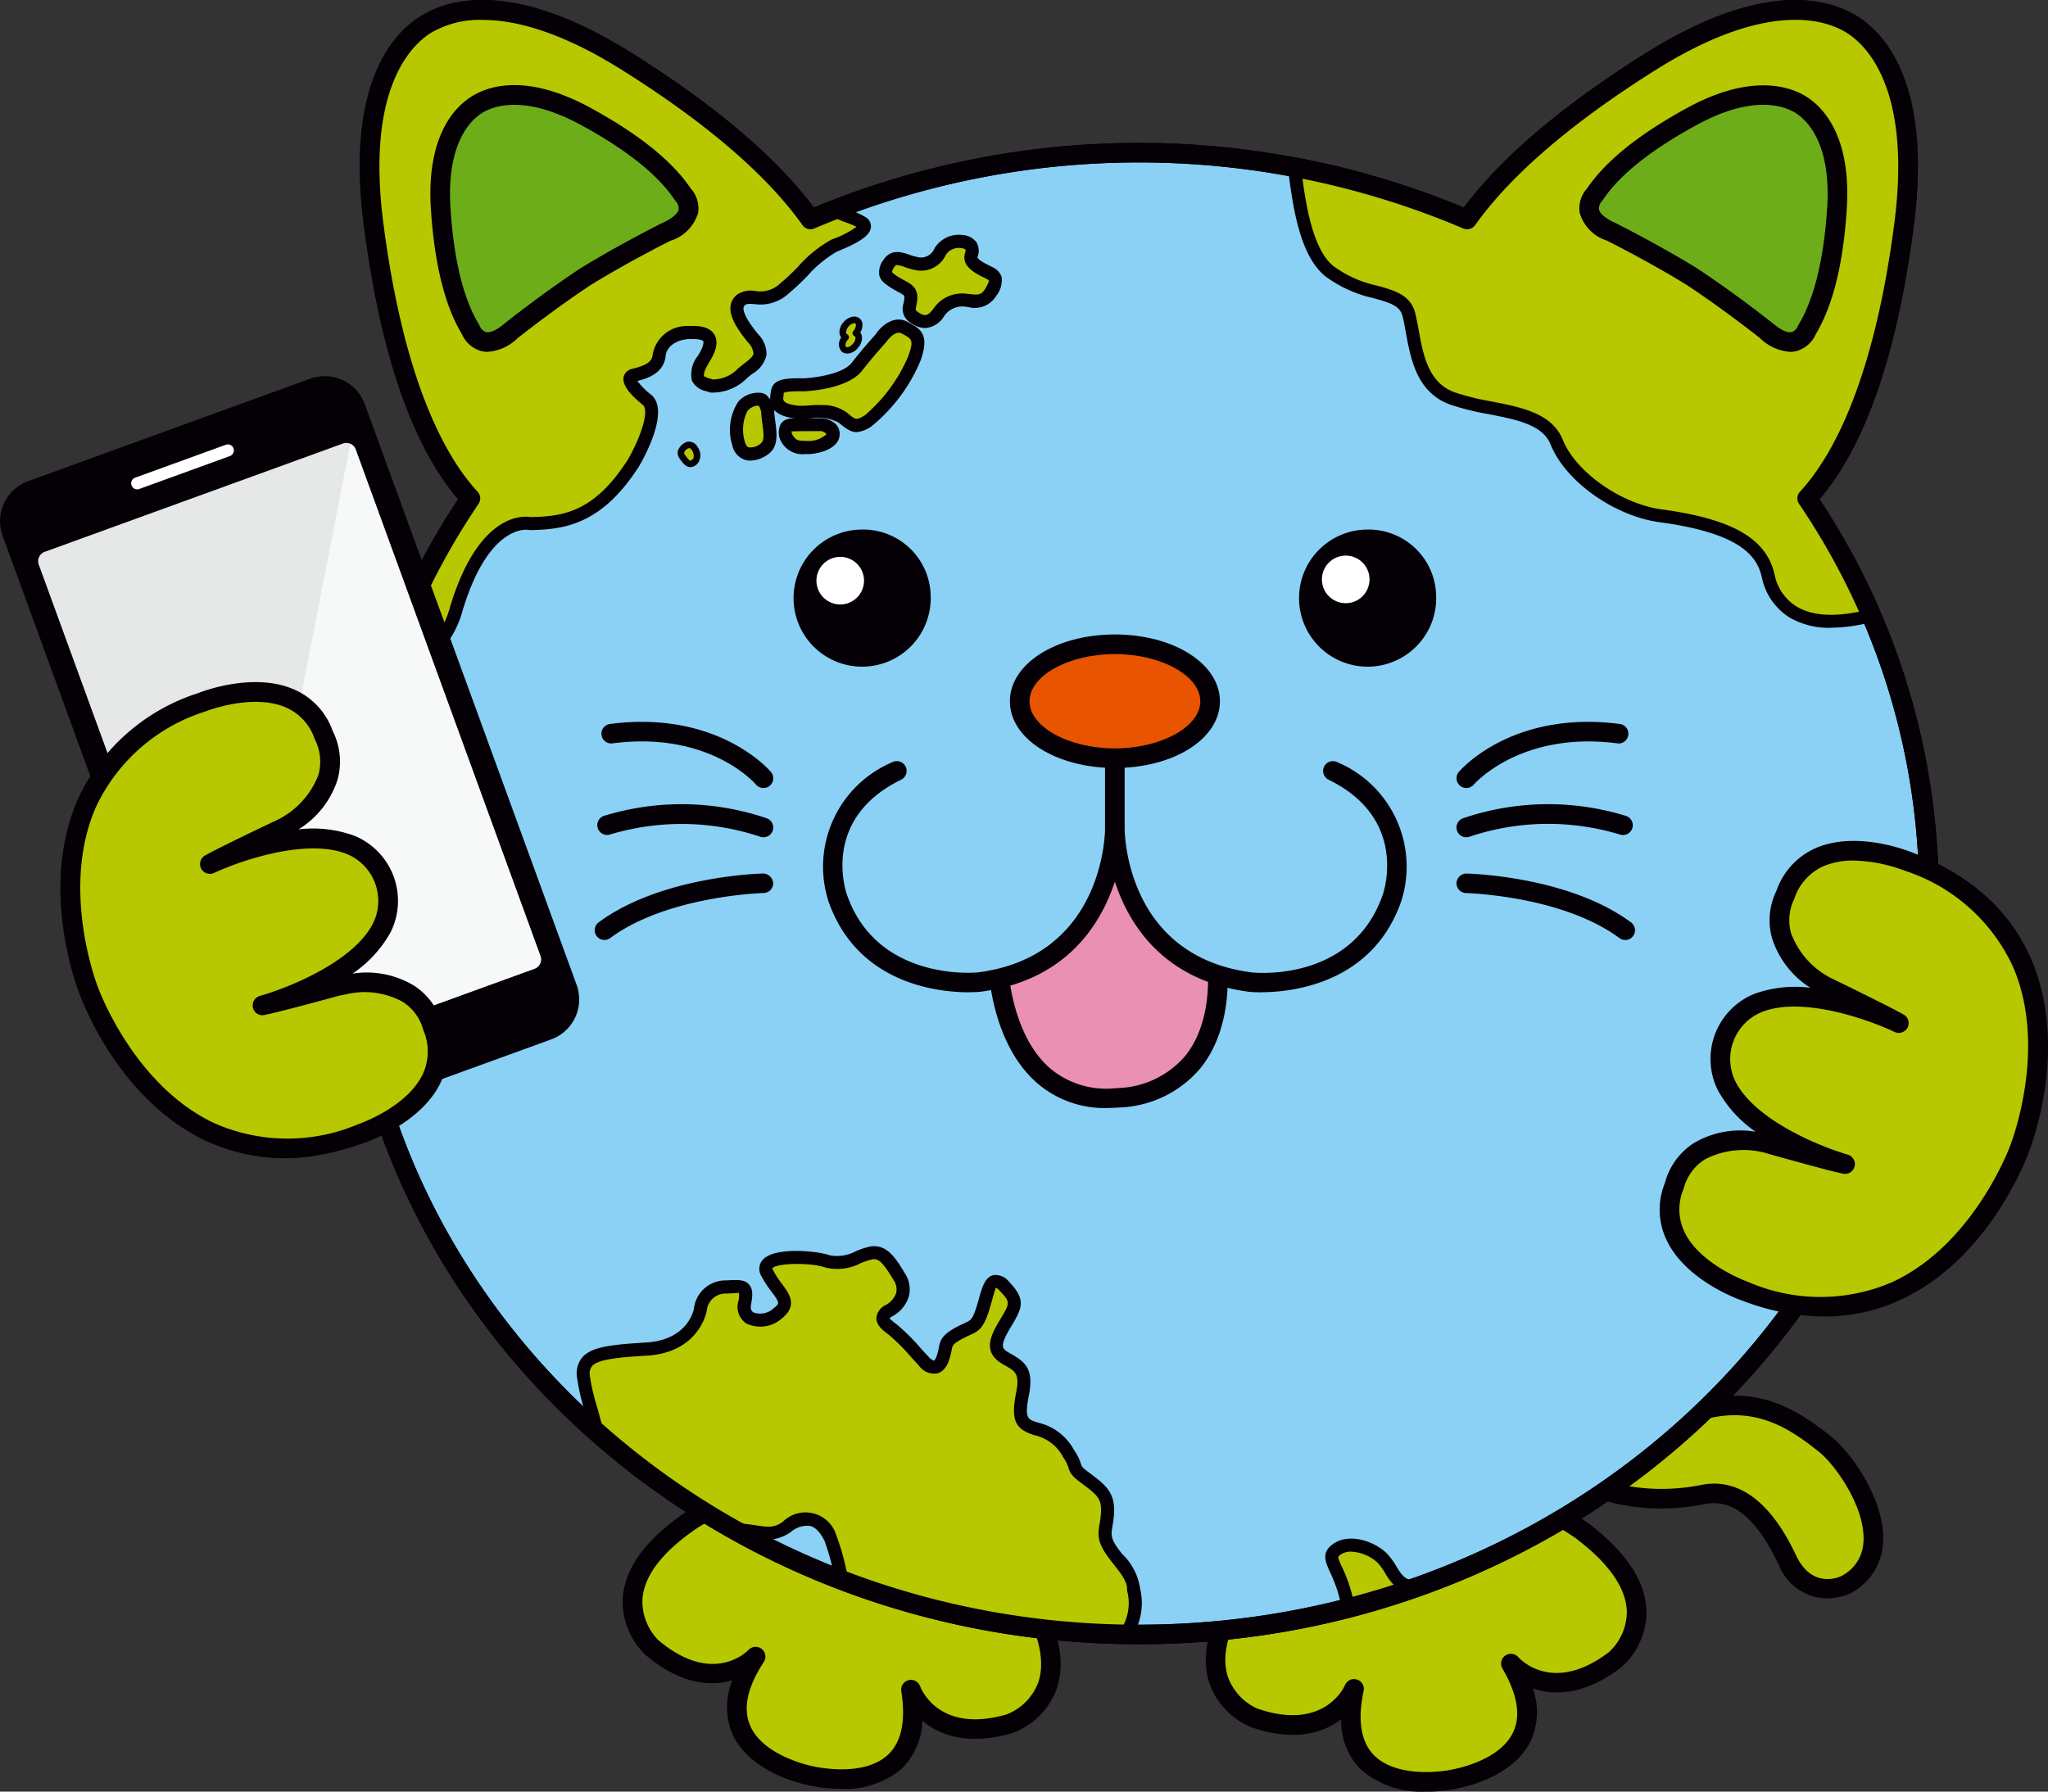 <svg id="グループ_1169" data-name="グループ 1169" xmlns="http://www.w3.org/2000/svg" xmlns:xlink="http://www.w3.org/1999/xlink" width="144" height="126" viewBox="0 0 144 126">
  <rect x="0" y="0" width="144" height="126" fill="#333333" stroke="none"/>
  <defs>
    <clipPath id="clip-path">
      <rect id="長方形_404" data-name="長方形 404" width="144" height="126" fill="none"/>
    </clipPath>
    <clipPath id="clip-path-3">
      <rect id="長方形_402" data-name="長方形 402" width="22.084" height="44.578" fill="none"/>
    </clipPath>
  </defs>
  <g id="グループ_1168" data-name="グループ 1168" clip-path="url(#clip-path)">
    <g id="グループ_1167" data-name="グループ 1167" transform="translate(0 0)">
      <g id="グループ_1166" data-name="グループ 1166" clip-path="url(#clip-path)">
        <path id="パス_1475" data-name="パス 1475" d="M92.827,74.209s1.736,6.5,5.089,10.423c2.887,3.369,4.954,3.066,8,2.478,3.571-.682,6.082,1.094,7.925,2.572s5.777,7.494,1.419,9.9a3.028,3.028,0,0,1-4.052-1.738c-1.417-2.946-3.254-5.184-5.964-4.627-4.052.809-8.074-.126-10.233-2.152a92.942,92.942,0,0,1-5.85-7.411" transform="translate(14.482 11.887)" fill="#b7c800"/>
        <path id="パス_1476" data-name="パス 1476" d="M114.1,100.622a3.71,3.71,0,0,1-3.422-2.38c-1.589-3.3-3.242-4.652-5.2-4.251-4.188.836-8.449-.075-10.844-2.325A90.7,90.7,0,0,1,88.7,84.155a.689.689,0,1,1,1.118-.8c.043.059,4.274,5.906,5.766,7.314,2.045,1.922,5.914,2.717,9.623,1.977,3.915-.8,6.03,3.566,6.72,5,1.1,2.279,2.939,1.507,3.143,1.411a2.828,2.828,0,0,0,1.565-2.346c.2-2.4-1.927-5.438-3.127-6.4-1.869-1.5-4.137-3.051-7.363-2.434-2.918.564-5.435,1.049-8.653-2.706-3.418-3.993-5.159-10.422-5.232-10.693a.69.69,0,0,1,1.333-.355c.017.064,1.736,6.4,4.946,10.154,2.7,3.145,4.549,2.79,7.345,2.248,3.626-.693,6.222.894,8.487,2.712,1.352,1.081,3.9,4.527,3.637,7.584a4.249,4.249,0,0,1-2.314,3.458,3.881,3.881,0,0,1-1.588.338" transform="translate(14.385 11.792)" fill="#040006"/>
        <path id="パス_1477" data-name="パス 1477" d="M39.616,101.466c4.38,3.71,7.3.642,7.3.642-4.476,6.849,3.919,8.39,3.919,8.39s8.292,2.023,7.006-6.064c0,0,1.409,3.991,6.92,2.4,0,0,5.79-1.87,1.05-9.437a17.246,17.246,0,0,0-23.287-4.967c-7.42,4.964-2.9,9.038-2.9,9.038" transform="translate(6.214 14.394)" fill="#b7c800"/>
        <path id="パス_1478" data-name="パス 1478" d="M53.023,111.507a10.387,10.387,0,0,1-2.259-.245c-.134-.024-4.172-.8-5.408-3.672a4.918,4.918,0,0,1,.023-3.717c-1.465.422-3.593.349-6.113-1.787l-.017-.015a5.225,5.225,0,0,1-1.575-4.014c.155-2.131,1.689-4.185,4.559-6.106a17.93,17.93,0,0,1,24.266,5.2c1.824,2.906,2.381,5.41,1.649,7.418a5.237,5.237,0,0,1-3.083,3.018c-3.183.92-5.163.118-6.328-.865a4.921,4.921,0,0,1-1.5,3.413,6.179,6.179,0,0,1-4.213,1.377m-6.014-9.993a.687.687,0,0,1,.578,1.064c-1.154,1.765-1.479,3.268-.965,4.467.942,2.2,4.4,2.866,4.431,2.871.072.017,3.5.819,5.252-.8.961-.885,1.281-2.391.949-4.477a.689.689,0,0,1,1.331-.336c.05.133,1.293,3.346,6.078,1.966a3.9,3.9,0,0,0,2.2-2.192c.568-1.587.051-3.68-1.54-6.221a16.56,16.56,0,0,0-22.3-4.773c-2.509,1.678-3.836,3.375-3.967,5.056a3.879,3.879,0,0,0,1.119,2.909c3.833,3.237,6.238.788,6.338.682a.7.7,0,0,1,.5-.215" transform="translate(6.117 14.299)" fill="#040006"/>
        <path id="パス_1479" data-name="パス 1479" d="M76.234,106.38c5.423,1.874,7.033-2.038,7.033-2.038-1.688,8.005,6.692,6.409,6.692,6.409s8.466-1.115,4.337-8.187c0,0,2.76,3.216,7.321-.266,0,0,4.716-3.833-2.448-9.172a17.25,17.25,0,0,0-23.507,3.787c-5.112,7.307.572,9.468.572,9.468" transform="translate(11.943 14.43)" fill="#b7c800"/>
        <path id="パス_1480" data-name="パス 1480" d="M88.449,111.666a6.533,6.533,0,0,1-4.669-1.6,4.925,4.925,0,0,1-1.327-3.482c-1.21.924-3.225,1.624-6.347.545l-.019-.007a5.222,5.222,0,0,1-2.925-3.17c-.63-2.041.055-4.508,2.033-7.336a17.936,17.936,0,0,1,24.5-3.928c2.754,2.051,4.182,4.182,4.228,6.32a5.213,5.213,0,0,1-1.777,3.921c-2.636,2.015-4.771,1.978-6.213,1.484a4.923,4.923,0,0,1-.163,3.72c-1.38,2.81-5.453,3.376-5.625,3.4a9.729,9.729,0,0,1-1.7.138m-5.086-7.915a.652.652,0,0,1,.207.032.685.685,0,0,1,.468.795c-.437,2.065-.193,3.584.722,4.517,1.673,1.705,5.131,1.082,5.168,1.074.071-.01,3.556-.5,4.607-2.65.574-1.172.327-2.692-.739-4.515a.689.689,0,0,1,1.119-.794c.1.106,2.42,2.658,6.378-.364a3.875,3.875,0,0,0,1.252-2.832c-.044-1.686-1.286-3.449-3.692-5.242a16.564,16.564,0,0,0-22.516,3.609c-1.729,2.472-2.35,4.533-1.863,6.145a3.879,3.879,0,0,0,2.1,2.3c4.688,1.613,6.1-1.524,6.155-1.658a.693.693,0,0,1,.636-.421" transform="translate(11.846 14.334)" fill="#040006"/>
        <path id="パス_1481" data-name="パス 1481" d="M123.64,34.952c4.211-4.577,6.007-12.989,6.821-19.342,1.111-8.709-1.407-12.536-3.637-13.958s-6.77-2.084-14.215,2.6c-4.388,2.759-9.725,6.662-12.877,11.09a59.032,59.032,0,0,0-46.17,0c-3.144-4.428-8.483-8.331-12.872-11.09C33.24-.432,28.7.233,26.472,1.652S21.721,6.9,22.835,15.61c.814,6.353,2.611,14.766,6.815,19.342a49.5,49.5,0,0,0-8.558,27.789c0,28.782,24.875,52.112,55.556,52.112s55.55-23.33,55.55-52.112a49.513,49.513,0,0,0-8.559-27.789" transform="translate(3.426 0.097)" fill="#8ad1f5"/>
        <path id="パス_1482" data-name="パス 1482" d="M76.745,115.638c-31.012,0-56.244-23.685-56.244-52.8A50.255,50.255,0,0,1,28.88,35.108C25.631,31.3,23.4,24.8,22.25,15.795,21,6.049,24.187,2.448,26.2,1.167s6.623-2.639,14.955,2.6c5.818,3.657,10.1,7.3,12.74,10.824a59.763,59.763,0,0,1,45.7,0c2.645-3.529,6.93-7.169,12.744-10.824,8.332-5.237,12.944-3.876,14.953-2.6s5.194,4.886,3.95,14.628c-1.154,9.012-3.385,15.5-6.636,19.315a50.252,50.252,0,0,1,8.381,27.729c0,29.115-25.229,52.8-56.24,52.8M30.594,1.4a6.74,6.74,0,0,0-3.657.932c-1.395.889-4.515,3.964-3.321,13.292,1.141,8.921,3.436,15.478,6.639,18.963a.688.688,0,0,1,.064.849A48.923,48.923,0,0,0,21.88,62.839c0,28.355,24.612,51.424,54.865,51.424s54.862-23.069,54.862-51.424a48.914,48.914,0,0,0-8.443-27.406.688.688,0,0,1,.065-.849c3.2-3.481,5.5-10.038,6.646-18.963,1.188-9.326-1.928-12.4-3.326-13.293s-5.5-2.411-13.477,2.6c-5.907,3.716-10.175,7.385-12.683,10.906a.689.689,0,0,1-.833.234,58.353,58.353,0,0,0-45.626,0,.69.69,0,0,1-.835-.236c-2.5-3.519-6.764-7.188-12.675-10.9C36.044,2.18,32.832,1.4,30.594,1.4" transform="translate(3.33 0)" fill="#040006"/>
        <path id="パス_1483" data-name="パス 1483" d="M58.957,14.641a1.557,1.557,0,0,0-1.537.686,1.471,1.471,0,0,1-1.774.838c-.722-.125-1.394-.7-1.859.044s-.156.936.484,1.341,1.1.444,1.078,1.06c-.029.658-.36.962.258,1.378.706.481,1.2.341,1.727-.392a1.99,1.99,0,0,1,1.888-.827c.614.06,1.273.24,1.745-.557s.446-1.074-.092-1.359S59.421,16.2,59.6,15.6s-.03-.847-.638-.961" transform="translate(8.7 2.343)" fill="#b7c800"/>
        <path id="パス_1484" data-name="パス 1484" d="M56.42,20.793a1.811,1.811,0,0,1-1.009-.362,1.135,1.135,0,0,1-.516-1.371,2.442,2.442,0,0,0,.059-.4c0-.158,0-.174-.4-.39-.142-.075-.3-.159-.467-.266-.431-.273-.806-.508-.9-.947a1.4,1.4,0,0,1,.277-1.029c.531-.85,1.34-.564,1.824-.4a3.179,3.179,0,0,0,.5.149,1.029,1.029,0,0,0,1.291-.607,2.021,2.021,0,0,1,2.012-.918l.013,0a1.327,1.327,0,0,1,.932.527,1.222,1.222,0,0,1,.064,1.012c-.051.172.638.513.866.625l.181.092a1.161,1.161,0,0,1,.642.685,1.738,1.738,0,0,1-.365,1.317,1.771,1.771,0,0,1-2,.8l-.189-.021a1.539,1.539,0,0,0-1.467.638,1.713,1.713,0,0,1-1.352.865m-1.959-4.437c-.115,0-.156.057-.221.158-.164.255-.157.341-.157.341a2.125,2.125,0,0,0,.5.37c.148.093.282.166.4.23.428.227.915.486.886,1.236a3.224,3.224,0,0,1-.076.55c-.06.3-.06.3.133.432.452.306.672.311,1.1-.278a2.435,2.435,0,0,1,2.3-1.017l.207.023c.571.067.84.079,1.1-.356s.273-.578.27-.6a.821.821,0,0,0-.181-.117l-.166-.082c-.6-.3-1.6-.795-1.339-1.7a.545.545,0,0,0,.036-.278.7.7,0,0,0-.309-.1,1.1,1.1,0,0,0-1.061.458,1.916,1.916,0,0,1-2.254,1.065,4.07,4.07,0,0,1-.646-.187,1.91,1.91,0,0,0-.522-.137" transform="translate(8.635 2.28)" fill="#040006"/>
        <path id="パス_1485" data-name="パス 1485" d="M48.876,23.9s2.826-.114,3.73-1.258,1.66-1.972,1.66-1.972.829-1.277,1.716-.787c.749.411,1.239.572.685,2.145a11.468,11.468,0,0,1-3.255,4.4c-.837.486-.95.475-1.783-.227s-2.447-.3-3.17-.372-1.551-.269-1.476-1.05c.065-.635-.078-.907,1.894-.878" transform="translate(7.63 3.167)" fill="#b7c800"/>
        <path id="パス_1486" data-name="パス 1486" d="M52.651,27.286c-.368,0-.71-.213-1.253-.672a3.185,3.185,0,0,0-2.059-.283,6,6,0,0,1-.86.016c-1.34-.139-1.975-.66-1.889-1.55l.013-.132c.08-1.019.634-1.19,2.332-1.161.738-.032,2.747-.288,3.376-1.082.9-1.15,1.652-1.965,1.683-2,.348-.546,1.281-1.431,2.276-.877l.113.061c.868.47,1.393.907.783,2.637A11.84,11.84,0,0,1,53.7,26.89a2.223,2.223,0,0,1-1.053.4m-2.555-1.9a2.881,2.881,0,0,1,1.9.533c.643.539.64.537,1.253.18A11.251,11.251,0,0,0,56.3,21.942c.4-1.124.252-1.2-.353-1.529l-.119-.065c-.489-.271-1.1.626-1.108.635-.057.068-.808.884-1.686,2-1.005,1.275-3.762,1.422-4.073,1.434h-.026c-1.1-.019-1.351.075-1.4.116,0,.01-.006.12-.012.2l-.013.15c-.014.138-.042.432,1.065.546a5.144,5.144,0,0,0,.709-.019c.251-.016.529-.034.816-.034" transform="translate(7.566 3.103)" fill="#040006"/>
        <path id="パス_1487" data-name="パス 1487" d="M47.576,26.646s-.314-.821.31-.872,1.525-.016,1.974-.028,1.053.16,1,.717-1.158.9-1.889.884-.958-.037-1.395-.7" transform="translate(7.715 4.124)" fill="#b7c800"/>
        <path id="パス_1488" data-name="パス 1488" d="M49.086,27.87h-.06a1.713,1.713,0,0,1-1.768-.907.36.36,0,0,1-.045-.089,1.344,1.344,0,0,1,.029-1.11.844.844,0,0,1,.672-.382c.418-.03.945-.03,1.4-.027.235,0,.448,0,.6,0a1.634,1.634,0,0,1,1.21.423.992.992,0,0,1,.259.8c-.086.9-1.4,1.3-2.295,1.3M48.056,26.5c.286.429.345.432.99.448a1.9,1.9,0,0,0,1.419-.47.589.589,0,0,0-.53-.216c-.163,0-.38,0-.63,0-.427,0-.93,0-1.324.022h0c.021,0,.045.122.073.211" transform="translate(7.651 4.06)" fill="#040006"/>
        <path id="パス_1489" data-name="パス 1489" d="M46.14,24.208s.5-.1.611,1.041c.107,1.111.394,2.026-.287,2.479-.616.412-1.487.6-1.767-.4A3.2,3.2,0,0,1,45,24.7a1.368,1.368,0,0,1,1.138-.487" transform="translate(7.238 3.875)" fill="#b7c800"/>
        <path id="パス_1490" data-name="パス 1490" d="M45.591,28.582a1.282,1.282,0,0,1-.45-.078,1.353,1.353,0,0,1-.822-.987,3.626,3.626,0,0,1,.422-3.086,1.856,1.856,0,0,1,1.49-.621.8.8,0,0,1,.486.166,1.726,1.726,0,0,1,.554,1.291c.019.2.044.393.069.579.115.884.235,1.8-.557,2.326a2.189,2.189,0,0,1-1.193.41m.473-3.867a1.1,1.1,0,0,0-.679.372,2.907,2.907,0,0,0-.179,2.188c.056.2.142.327.255.369a1.062,1.062,0,0,0,.813-.234c.288-.193.271-.568.156-1.446-.027-.195-.053-.4-.072-.609a1.258,1.258,0,0,0-.171-.625.474.474,0,0,1-.08-.01.209.209,0,0,0-.042,0m.23.006h0Z" transform="translate(7.174 3.812)" fill="#040006"/>
        <path id="パス_1491" data-name="パス 1491" d="M41.668,26.976s-.742.3-.379.828.574.651.907.312-.062-1.28-.528-1.14" transform="translate(6.69 4.319)" fill="#b7c800"/>
        <path id="パス_1492" data-name="パス 1492" d="M41.892,28.566l-.045,0c-.27-.024-.48-.256-.715-.6a.669.669,0,0,1-.115-.587,1.064,1.064,0,0,1,.6-.582l.021-.008a.687.687,0,0,1,.768.383.967.967,0,0,1-.013,1.139.726.726,0,0,1-.5.256m-.116-1.341c-.1.044-.281.159-.319.283a.222.222,0,0,0,.053.2c.234.341.336.4.377.4.026,0,.085-.027.176-.119s.071-.374-.053-.581c-.057-.1-.163-.2-.234-.181" transform="translate(6.658 4.287)" fill="#040006"/>
        <path id="パス_1493" data-name="パス 1493" d="M73.972,99.62c.036-.72-.517-1.4-1.168-2.218-1.232-1.549-.768-1.719-.666-3.078.1-1.34-.438-1.714-1.612-2.59-.967-.717-.4-.589-1.112-1.654a3.425,3.425,0,0,0-2.233-1.739c-1.024-.3-1.386-.6-1.014-2.468.359-1.809-.338-2-1.2-2.516s-.821-1.074-.05-2.363,1.018-1.606-.026-2.693-1.162.585-1.589,1.782-.637.968-1.692,1.562-.74.847-1.019,1.608c0,0-.332,1.437-1.371.313a20.609,20.609,0,0,0-2.23-2.264c-.574-.419-.992-.825-.21-1.289a1.633,1.633,0,0,0,.706-2.414c-.666-1.1-1.14-1.8-1.976-1.644s-2.021.973-3.042.6-4.981-.592-4.261.809,1.883,1.934.767,2.825-2.591.559-2.347-.695-.062-1.2-1.267-1.144a1.784,1.784,0,0,0-1.847,1.624s-.414,2.554-3.8,2.747-4.531.446-4.414,1.917c.078.968.642,2.555.953,3.97a55.417,55.417,0,0,0,9.588,6.8c1.869.066,2.619.626,3.742-.171,1.424-1.017,2.405-.607,3.089.791a24.345,24.345,0,0,1,.824,2.963,58.56,58.56,0,0,0,19.925,3.787,3.9,3.9,0,0,0,.558-3.155" transform="translate(5.731 12.163)" fill="#b7c800"/>
        <path id="パス_1494" data-name="パス 1494" d="M73.478,103.3h-.007A58.947,58.947,0,0,1,53.39,99.481a.459.459,0,0,1-.281-.317l-.187-.746a16.364,16.364,0,0,0-.607-2.131c-.3-.614-.643-.975-1.016-1.069a1.768,1.768,0,0,0-1.391.452,3.055,3.055,0,0,1-2.583.4,12.757,12.757,0,0,0-1.443-.148.474.474,0,0,1-.209-.057,56.2,56.2,0,0,1-9.667-6.859.457.457,0,0,1-.144-.245c-.121-.553-.282-1.133-.437-1.69a14.238,14.238,0,0,1-.525-2.342,1.756,1.756,0,0,1,.377-1.366c.615-.707,1.876-.893,4.467-1.045,2.989-.171,3.373-2.34,3.377-2.362A2.24,2.24,0,0,1,45.4,77.951l.116-.007c.715-.035,1.182-.056,1.49.3.274.314.256.767.135,1.4-.078.406.112.52.174.559a1.386,1.386,0,0,0,1.436-.309c.4-.319.42-.363-.155-1.129a8.018,8.018,0,0,1-.736-1.127.97.97,0,0,1,.1-1.135c.828-.936,3.863-.63,4.729-.316a2.8,2.8,0,0,0,1.852-.305,5.982,5.982,0,0,1,.944-.309c1.2-.225,1.838.833,2.46,1.857a2.071,2.071,0,0,1,.3,1.616,2.394,2.394,0,0,1-1.167,1.429.6.6,0,0,0-.21.168c.031-.026.108.1.459.357a13.429,13.429,0,0,1,1.731,1.71l.563.61A1.009,1.009,0,0,0,60,83.6a.765.765,0,0,0,.208-.39,2.9,2.9,0,0,0,.131-.51c.094-.517.222-.894,1.109-1.392.275-.155.5-.256.681-.34.473-.217.546-.251.806-.975.081-.234.153-.491.223-.737.23-.823.43-1.531,1.025-1.68a1.229,1.229,0,0,1,1.1.47c1.2,1.253.937,1.827.164,3.119l-.077.126c-.79,1.324-.561,1.462-.107,1.737l.222.128c.928.529,1.556,1.044,1.193,2.87-.325,1.643-.091,1.711.69,1.937a3.872,3.872,0,0,1,2.489,1.925,3.4,3.4,0,0,1,.481.972c.055.175.076.239.522.57,1.216.906,1.91,1.424,1.8,2.99-.024.325-.067.585-.106.811-.112.662-.153.91.673,1.95A4.191,4.191,0,0,1,74.5,99.64a4.354,4.354,0,0,1-.635,3.45.463.463,0,0,1-.385.207M53.942,98.708a58,58,0,0,0,19.283,3.666,3.41,3.41,0,0,0,.363-2.586.519.519,0,0,1-.012-.126c.027-.537-.466-1.156-1.037-1.873-1.066-1.338-1.038-1.848-.892-2.71.033-.2.073-.436.094-.726.078-1.064-.256-1.313-1.365-2.139-.682-.506-.8-.714-.912-1.075a2.534,2.534,0,0,0-.37-.741,3.006,3.006,0,0,0-1.982-1.552c-1.415-.411-1.715-1.082-1.333-3,.262-1.319-.055-1.5-.747-1.895l-.239-.138c-1.353-.818-.846-1.927-.208-2.993l.076-.128c.7-1.169.727-1.215-.038-2.013a.774.774,0,0,0-.265-.212c-.049.085-.216.679-.315,1.035-.076.267-.153.542-.244.8-.373,1.046-.665,1.216-1.288,1.5-.165.075-.364.167-.613.306-.577.325-.6.434-.657.759a3.339,3.339,0,0,1-.156.608c-.006.037-.209.845-.854,1.014a1.307,1.307,0,0,1-1.287-.548l-.565-.614a13.17,13.17,0,0,0-1.6-1.591c-.411-.3-.85-.667-.824-1.174a1.127,1.127,0,0,1,.651-.879,1.545,1.545,0,0,0,.745-.863,1.193,1.193,0,0,0-.2-.918c-.7-1.156-1.024-1.519-1.5-1.432a5.466,5.466,0,0,0-.788.262,3.539,3.539,0,0,1-2.5.311c-1.01-.369-3.521-.32-3.729.072a6.4,6.4,0,0,0,.693,1.1c.5.666,1.117,1.494-.009,2.4a2.27,2.27,0,0,1-2.485.374,1.378,1.378,0,0,1-.6-1.514,1.654,1.654,0,0,0,.057-.65c-.043.012-.411.03-.735.045l-.116.006a1.333,1.333,0,0,0-1.412,1.2c-.008.065-.52,2.956-4.235,3.167-1.838.108-3.4.238-3.828.732a.857.857,0,0,0-.153.691,13.792,13.792,0,0,0,.5,2.17c.146.524.3,1.067.416,1.592a55.1,55.1,0,0,0,9.3,6.592,13.8,13.8,0,0,1,1.43.153c.867.13,1.3.194,1.916-.245a2.259,2.259,0,0,1,3.767.964,15.385,15.385,0,0,1,.673,2.311Z" transform="translate(5.667 12.099)" fill="#040006"/>
        <path id="パス_1495" data-name="パス 1495" d="M84.093,94.562c-.707-.695-2.209-1.254-3.152-.627s.078,1.125.636,3.458c.055.233.1.471.138.7q2.551-.66,5-1.527c-1.682.234-1.763-1.14-2.622-2" transform="translate(13.085 15.003)" fill="#b7c800"/>
        <path id="パス_1496" data-name="パス 1496" d="M81.779,98.614a.461.461,0,0,1-.452-.383c-.037-.217-.08-.443-.134-.667a9.94,9.94,0,0,0-.693-1.932c-.332-.729-.647-1.417.25-2.014,1.183-.787,2.926-.11,3.729.68l0,0a4.949,4.949,0,0,1,.687.932c.413.665.667,1.063,1.546.941a.456.456,0,0,1,.511.346.464.464,0,0,1-.294.542c-1.659.585-3.355,1.1-5.039,1.538a.481.481,0,0,1-.115.014m.206-4.428a1.3,1.3,0,0,0-.725.2c-.246.164-.246.164.077.87a10.558,10.558,0,0,1,.75,2.1c.02.078.038.157.053.236,1.009-.27,2.019-.57,3.023-.894a3.7,3.7,0,0,1-.774-.978,4.159,4.159,0,0,0-.556-.763,2.926,2.926,0,0,0-1.848-.766" transform="translate(13.021 14.94)" fill="#040006"/>
        <path id="パス_1497" data-name="パス 1497" d="M28.454,42.7c2.045-6.757,5.195-5.973,5.195-5.973,2.284-.039,4.719-.317,7.242-4.242,0,0,2.095-3.578.947-4.482,0,0-1.882-1.479-.9-1.719s1.688-.562,1.77-1.4A1.985,1.985,0,0,1,44.789,23.3c1.187-.057,2.061.205,1.054,1.846s-.055,1.682.542,1.91A2.951,2.951,0,0,0,48.43,26.3c.816-.814,2.088-1.137.883-2.607s-1.407-2.286-.8-2.728,1.6.329,2.824-.616,2.582-2.724,3.7-3.18S57.631,16.023,57,15.563c-.411-.3-1.457-.539-2-.894-.55.218-1.1.443-1.643.671-3.144-4.428-8.483-8.33-12.873-11.09C33.036-.431,28.5.233,26.265,1.652S21.516,6.9,22.63,15.611c.815,6.353,2.611,14.766,6.814,19.341a50.55,50.55,0,0,0-5.95,12.007c.863-.281,2.134-.255,2.912-.961a6.528,6.528,0,0,0,2.048-3.3" transform="translate(3.631 0.097)" fill="#b7c800"/>
        <path id="パス_1498" data-name="パス 1498" d="M23.557,47.482a.454.454,0,0,1-.324-.136.448.448,0,0,1-.108-.469,50.994,50.994,0,0,1,5.805-11.82C25.65,31.3,23.4,24.8,22.24,15.734c-1.232-9.619,1.877-13.154,3.843-14.4s6.483-2.571,14.71,2.6c5.874,3.693,10.174,7.364,12.784,10.914.436-.18.875-.358,1.314-.534a.461.461,0,0,1,.422.043,5.569,5.569,0,0,0,.968.426,4.6,4.6,0,0,1,1.051.483.73.73,0,0,1,.335.7c-.067.549-.761,1.041-2.395,1.7A8.371,8.371,0,0,0,53.2,19.377a17.838,17.838,0,0,1-1.512,1.4,2.923,2.923,0,0,1-2.214.577c-.316-.021-.514-.031-.621.048a.284.284,0,0,0-.141.21c-.024.194.074.693,1.025,1.856a2,2,0,0,1,.589,1.473,2.046,2.046,0,0,1-.987,1.311,5.53,5.53,0,0,0-.518.437,3.373,3.373,0,0,1-2.393.886.452.452,0,0,1-.138-.029c-.064-.026-.135-.046-.2-.068a1.393,1.393,0,0,1-1.015-.76,2.092,2.092,0,0,1,.446-1.75c.381-.622.4-.925.359-1-.013-.021-.138-.191-1-.151-.9.037-1.577.522-1.644,1.181-.122,1.225-1.3,1.592-1.985,1.763a4.958,4.958,0,0,0,.94.947c1.389,1.1-.452,4.418-.837,5.073-2.6,4.05-5.195,4.427-7.63,4.469a.571.571,0,0,1-.117-.015c-.029,0-2.765-.529-4.638,5.641A7.023,7.023,0,0,1,26.779,46.4a4.357,4.357,0,0,1-2.22.864,6.91,6.91,0,0,0-.858.194.473.473,0,0,1-.144.022m6.8-46.344a6.949,6.949,0,0,0-3.777.965c-1.434.912-4.636,4.057-3.425,13.515,1.146,8.968,3.463,15.568,6.7,19.09a.46.46,0,0,1,.042.566,50.067,50.067,0,0,0-5.625,11.115l.124-.023a3.625,3.625,0,0,0,1.769-.642,6.158,6.158,0,0,0,1.906-3.041.316.316,0,0,1,.012-.048c2.005-6.628,5.153-6.388,5.674-6.3,2.346-.043,4.48-.393,6.815-4.029.783-1.34,1.594-3.446,1.05-3.873-.686-.541-1.477-1.319-1.34-1.953a.763.763,0,0,1,.62-.573c1.136-.278,1.381-.577,1.422-1A2.424,2.424,0,0,1,44.837,22.9c.661-.035,1.476.007,1.826.6.365.616-.03,1.406-.363,1.946-.438.711-.375.929-.367.953.027.074.281.154.432.2.058.017.114.036.169.056a2.46,2.46,0,0,0,1.634-.618,6.4,6.4,0,0,1,.607-.515c.329-.254.611-.473.637-.689a1.289,1.289,0,0,0-.389-.789c-.93-1.138-1.305-1.925-1.224-2.555a1.207,1.207,0,0,1,.51-.834,1.734,1.734,0,0,1,1.225-.222,2.026,2.026,0,0,0,1.588-.388,16.517,16.517,0,0,0,1.426-1.321,8.611,8.611,0,0,1,2.379-1.919,6.73,6.73,0,0,0,1.733-.888,7.333,7.333,0,0,0-.7-.288,8.49,8.49,0,0,1-.935-.391c-.478.19-.954.385-1.426.584a.46.46,0,0,1-.553-.158C50.527,12.125,46.24,8.435,40.3,4.7c-4.413-2.772-7.67-3.565-9.95-3.565" transform="translate(3.567 0.032)" fill="#040006"/>
        <path id="パス_1499" data-name="パス 1499" d="M80.767,18.98c2.362,1.881,5.119,1.176,5.588,3.059s.473,4.956,3.071,5.891S95.8,28.639,96.744,31s4.2,4.766,7.32,5.183c5.2.709,7.084,2.124,7.559,4.247.272,1.231,1.507,4.311,7.374,2.731-.945-1.846-3.479-6.485-4.642-8.2,4.213-4.576,6.007-12.988,6.821-19.341,1.112-8.709-1.405-12.537-3.636-13.959s-6.771-2.083-14.216,2.6c-4.387,2.76-9.724,6.662-12.876,11.09a46.711,46.711,0,0,0-12.2-3.906c.267,1.384.539,5.961,2.519,7.547" transform="translate(12.709 0.097)" fill="#b7c800"/>
        <path id="パス_1500" data-name="パス 1500" d="M116.11,44.121a5.546,5.546,0,0,1-2.915-.718,4.363,4.363,0,0,1-1.956-2.813c-.332-1.486-1.445-3.113-7.172-3.892-3.2-.427-6.646-2.878-7.684-5.466-.56-1.4-2.4-1.753-4.342-2.134a18.12,18.12,0,0,1-2.708-.673c-2.359-.848-2.786-3.193-3.129-5.077-.073-.4-.144-.788-.23-1.133-.182-.732-.826-.942-2.045-1.279A8.881,8.881,0,0,1,80.544,19.4h0c-1.781-1.428-2.255-4.84-2.539-6.88-.053-.384-.1-.707-.143-.939a.457.457,0,0,1,.122-.4.468.468,0,0,1,.4-.135,45.719,45.719,0,0,1,11.971,3.793c2.62-3.551,6.919-7.22,12.789-10.911,8.224-5.17,12.743-3.844,14.708-2.6s5.072,4.787,3.846,14.4c-1.164,9.073-3.416,15.571-6.7,19.326,1.244,1.927,3.557,6.168,4.471,7.952a.46.46,0,0,1,.012.394.465.465,0,0,1-.3.259,11.953,11.953,0,0,1-3.071.456M81.118,18.687a8.047,8.047,0,0,0,3.055,1.366c1.218.336,2.37.655,2.691,1.941.091.362.165.766.243,1.192.316,1.738.675,3.708,2.538,4.377a17.367,17.367,0,0,0,2.572.636c2.1.41,4.273.835,5.018,2.692.913,2.274,4.1,4.518,6.954,4.9,5,.681,7.378,2.057,7.946,4.6a3.393,3.393,0,0,0,1.536,2.228c1.1.666,2.685.765,4.715.3-1.119-2.138-3.322-6.128-4.346-7.643a.459.459,0,0,1,.043-.566c3.236-3.518,5.555-10.118,6.7-19.091,1.207-9.454-2-12.6-3.429-13.515s-5.638-2.483-13.724,2.6C97.7,8.434,93.412,12.124,90.887,15.669a.46.46,0,0,1-.557.155,47.056,47.056,0,0,0-11.464-3.768c.015.107.03.22.048.341.246,1.779.707,5.09,2.2,6.289" transform="translate(12.645 0.032)" fill="#040006"/>
        <path id="パス_1501" data-name="パス 1501" d="M76.745,115.638c-31.012,0-56.244-23.685-56.244-52.8A50.255,50.255,0,0,1,28.88,35.108C25.631,31.3,23.4,24.8,22.25,15.795,21,6.049,24.187,2.448,26.2,1.167s6.623-2.639,14.955,2.6c5.818,3.657,10.1,7.3,12.74,10.824a59.763,59.763,0,0,1,45.7,0c2.645-3.529,6.93-7.169,12.744-10.824,8.332-5.237,12.944-3.876,14.953-2.6s5.194,4.886,3.95,14.628c-1.154,9.012-3.385,15.5-6.636,19.315a50.252,50.252,0,0,1,8.381,27.729c0,29.115-25.229,52.8-56.24,52.8M30.594,1.4a6.74,6.74,0,0,0-3.657.932c-1.395.889-4.515,3.964-3.321,13.292,1.141,8.921,3.436,15.478,6.639,18.963a.688.688,0,0,1,.064.849A48.923,48.923,0,0,0,21.88,62.839c0,28.355,24.612,51.424,54.865,51.424s54.862-23.069,54.862-51.424a48.914,48.914,0,0,0-8.443-27.406.688.688,0,0,1,.065-.849c3.2-3.481,5.5-10.038,6.646-18.963,1.188-9.326-1.928-12.4-3.326-13.293s-5.5-2.411-13.477,2.6c-5.907,3.716-10.175,7.385-12.683,10.906a.689.689,0,0,1-.833.234,58.353,58.353,0,0,0-45.626,0,.69.69,0,0,1-.835-.236c-2.5-3.519-6.764-7.188-12.675-10.9C36.044,2.18,32.832,1.4,30.594,1.4" transform="translate(3.33 0)" fill="#040006"/>
        <path id="パス_1502" data-name="パス 1502" d="M47.771,48.412a.688.688,0,0,1-.524-.241c-.134-.155-3.347-3.778-10.091-2.9a.687.687,0,1,1-.179-1.363c7.527-.982,11.17,3.194,11.32,3.373a.688.688,0,0,1-.525,1.132" transform="translate(5.909 7.009)" fill="#040006"/>
        <path id="パス_1503" data-name="パス 1503" d="M47.813,51.077a.7.7,0,0,1-.245-.045,17.473,17.473,0,0,0-10.551-.147.689.689,0,0,1-.437-1.306,18.558,18.558,0,0,1,11.481.168.688.688,0,0,1-.248,1.331" transform="translate(5.865 7.807)" fill="#040006"/>
        <path id="パス_1504" data-name="パス 1504" d="M36.661,57.627a.688.688,0,0,1-.41-1.241c4.379-3.238,11.28-3.427,11.571-3.435a.729.729,0,0,1,.7.673.688.688,0,0,1-.673.7c-.066,0-6.759.19-10.783,3.164a.679.679,0,0,1-.409.136" transform="translate(5.843 8.481)" fill="#040006"/>
        <path id="パス_1505" data-name="パス 1505" d="M88.693,47.628s3.466-4.078,10.7-3.135" transform="translate(14.406 7.104)" fill="#8ad1f5"/>
        <path id="パス_1506" data-name="パス 1506" d="M88.789,48.411a.689.689,0,0,1-.525-1.133c.152-.178,3.794-4.35,11.32-3.371a.688.688,0,0,1,.594.77.677.677,0,0,1-.773.593c-6.79-.883-10.057,2.861-10.09,2.9a.688.688,0,0,1-.525.242" transform="translate(14.31 7.009)" fill="#040006"/>
        <path id="パス_1507" data-name="パス 1507" d="M88.693,50.293a18.033,18.033,0,0,1,11.019-.158" transform="translate(14.406 7.903)" fill="#8ad1f5"/>
        <path id="パス_1508" data-name="パス 1508" d="M88.789,51.077a.688.688,0,0,1-.246-1.331,18.564,18.564,0,0,1,11.482-.168.688.688,0,0,1-.435,1.306,17.369,17.369,0,0,0-10.556.147.67.67,0,0,1-.245.045" transform="translate(14.31 7.807)" fill="#040006"/>
        <path id="パス_1509" data-name="パス 1509" d="M88.693,53.544s6.929.154,11.177,3.3" transform="translate(14.406 8.577)" fill="#8ad1f5"/>
        <path id="パス_1510" data-name="パス 1510" d="M99.965,57.627a.691.691,0,0,1-.411-.136c-4.023-2.979-10.714-3.163-10.78-3.164a.69.69,0,0,1-.673-.7.7.7,0,0,1,.7-.673c.291.008,7.2.2,11.571,3.435a.688.688,0,0,1-.41,1.241" transform="translate(14.31 8.481)" fill="#040006"/>
        <path id="パス_1511" data-name="パス 1511" d="M60.368,59.462s.183,10.132,8.408,9.506,6.982-9.5,6.982-9.5l-7.129-8.024Z" transform="translate(9.805 8.24)" fill="#ea91b3"/>
        <path id="パス_1512" data-name="パス 1512" d="M68.151,69.78A7.251,7.251,0,0,1,63.1,67.926c-3.194-2.9-3.325-8.135-3.328-8.356a.684.684,0,0,1,.208-.506l8.26-8.021a.68.68,0,0,1,.506-.195.7.7,0,0,1,.491.232L76.37,59.1a.684.684,0,0,1,.166.362c.027.183.6,4.5-1.844,7.524a7.823,7.823,0,0,1-5.768,2.761c-.263.019-.521.029-.773.029M61.17,59.834c.074,1.081.5,4.935,2.867,7.078a6.133,6.133,0,0,0,4.783,1.466,6.5,6.5,0,0,0,4.8-2.252c1.8-2.231,1.648-5.451,1.574-6.274l-6.5-7.32Z" transform="translate(9.709 8.145)" fill="#040006"/>
        <path id="パス_1513" data-name="パス 1513" d="M70.205,46.435v4.4s0,9.585-9.561,10.8c0,0-7.557.828-9.919-5.894a7.244,7.244,0,0,1,4.132-8.953" transform="translate(8.183 7.438)" fill="#8ad1f5"/>
        <path id="パス_1514" data-name="パス 1514" d="M60.033,62.444c-2.106,0-7.817-.557-9.864-6.38a7.976,7.976,0,0,1,4.479-9.8.689.689,0,1,1,.608,1.236c-5.635,2.762-3.866,7.886-3.787,8.1,2.157,6.141,9.124,5.451,9.195,5.444,8.818-1.123,8.945-9.752,8.947-10.12v-4.4a.689.689,0,0,1,1.379,0v4.4c0,.1-.117,10.206-10.164,11.485-.017,0-.309.031-.792.031" transform="translate(8.089 7.343)" fill="#040006"/>
        <path id="パス_1515" data-name="パス 1515" d="M67.435,46.435v4.4s0,9.585,9.563,10.8c0,0,7.553.828,9.918-5.894a7.241,7.241,0,0,0-4.13-8.953" transform="translate(10.953 7.438)" fill="#8ad1f5"/>
        <path id="パス_1516" data-name="パス 1516" d="M77.8,62.445c-.479,0-.767-.029-.783-.03C66.957,61.135,66.842,51.03,66.842,50.929v-4.4a.689.689,0,0,1,1.379,0v4.4c0,.365.129,9,8.962,10.119.275.028,7.028.675,9.177-5.44.078-.22,1.823-5.359-3.783-8.107a.689.689,0,1,1,.608-1.236,7.971,7.971,0,0,1,4.474,9.8c-2.047,5.822-7.76,6.375-9.856,6.375" transform="translate(10.857 7.343)" fill="#040006"/>
        <path id="パス_1517" data-name="パス 1517" d="M96.522,12.75c1.518-2.276,4.431-4.178,6.823-5.481,3.9-2.132,6.421-1.621,7.692-.809s2.8,2.87,2.509,7.3c-.173,2.714-.677,6.156-2.1,8.488,0,0-.717,1.939-2.874.077,0,0-2.565-2.042-5.244-3.805C100.6,16.84,97.67,15.38,97.67,15.38c-2.6-1.169-1.148-2.63-1.148-2.63" transform="translate(15.612 0.922)" fill="#6dad19"/>
        <path id="パス_1518" data-name="パス 1518" d="M110.338,23.916a3.358,3.358,0,0,1-2.118-.977s-2.552-2.025-5.173-3.75c-2.654-1.635-5.561-3.086-5.59-3.1a2.9,2.9,0,0,1-1.9-1.951,2.085,2.085,0,0,1,.522-1.719c1.3-1.918,3.662-3.822,7.036-5.658,4.685-2.558,7.429-1.4,8.393-.783,1.2.763,3.159,2.81,2.827,7.924-.246,3.824-.976,6.77-2.17,8.756a2.1,2.1,0,0,1-1.35,1.2,1.83,1.83,0,0,1-.473.059M97.112,13.323a.775.775,0,0,0-.2.571c.06.307.475.656,1.138.951.053.028,3.014,1.506,5.74,3.185,2.692,1.772,5.286,3.831,5.312,3.852.568.49,1.061.719,1.361.644s.436-.425.438-.429a.883.883,0,0,1,.055-.11c1.078-1.769,1.769-4.6,2-8.176.3-4.573-1.434-6.192-2.193-6.677s-2.954-1.37-6.989.832c-3.2,1.746-5.418,3.513-6.582,5.26a.63.63,0,0,1-.079.1m-.494-.479h0Z" transform="translate(15.515 0.828)" fill="#040006"/>
        <path id="パス_1519" data-name="パス 1519" d="M43.687,12.75c-1.515-2.276-4.427-4.178-6.82-5.481-3.908-2.132-6.42-1.621-7.7-.809s-2.8,2.87-2.51,7.3c.178,2.714.678,6.156,2.1,8.488,0,0,.717,1.939,2.874.077,0,0,2.563-2.042,5.239-3.805,2.734-1.681,5.671-3.141,5.671-3.141,2.6-1.169,1.138-2.63,1.138-2.63" transform="translate(4.325 0.922)" fill="#6dad19"/>
        <path id="パス_1520" data-name="パス 1520" d="M30.069,23.92a1.914,1.914,0,0,1-.475-.06,2.113,2.113,0,0,1-1.351-1.2C27.05,20.679,26.32,17.733,26.07,13.9,25.74,8.791,27.7,6.744,28.9,5.978s3.884-1.679,8.4.784c3.37,1.834,5.737,3.736,7.032,5.656a2.1,2.1,0,0,1,.528,1.723A2.915,2.915,0,0,1,42.928,16.1c-.006,0-2.918,1.455-5.592,3.1-2.6,1.715-5.145,3.737-5.17,3.757a3.322,3.322,0,0,1-2.1.961m-.563-1.812a.776.776,0,0,0,.437.42c.308.077.794-.155,1.34-.626.046-.037,2.639-2.1,5.309-3.859,2.748-1.69,5.716-3.168,5.745-3.184.685-.307,1.1-.653,1.158-.959a.779.779,0,0,0-.206-.574.835.835,0,0,1-.081-.1C42.045,11.48,39.833,9.71,36.632,7.97c-4.035-2.2-6.234-1.317-6.994-.833s-2.488,2.106-2.191,6.677c.236,3.636.911,6.387,2,8.175a.751.751,0,0,1,.057.119" transform="translate(4.228 0.826)" fill="#040006"/>
        <path id="パス_1521" data-name="パス 1521" d="M57.642,36.777A4.822,4.822,0,1,1,52.824,32.1a4.75,4.75,0,0,1,4.818,4.674" transform="translate(7.797 5.142)" fill="#040006"/>
        <path id="パス_1522" data-name="パス 1522" d="M52.731,35.425a1.673,1.673,0,1,1-1.674-1.668,1.674,1.674,0,0,1,1.674,1.668" transform="translate(8.021 5.407)" fill="#fff"/>
        <path id="パス_1523" data-name="パス 1523" d="M88.218,36.777A4.822,4.822,0,1,1,83.391,32.1a4.752,4.752,0,0,1,4.826,4.674" transform="translate(12.763 5.142)" fill="#040006"/>
        <path id="パス_1524" data-name="パス 1524" d="M83.306,35.349a1.673,1.673,0,1,1-1.672-1.668,1.67,1.67,0,0,1,1.672,1.668" transform="translate(12.988 5.395)" fill="#fff"/>
        <path id="パス_1525" data-name="パス 1525" d="M75.067,43.066c0,2.211-3,4-6.7,4s-6.692-1.789-6.692-4,3-4.011,6.692-4.011,6.7,1.795,6.7,4.011" transform="translate(10.018 6.256)" fill="#e85400"/>
        <path id="パス_1526" data-name="パス 1526" d="M68.467,47.849c-4.141,0-7.383-2.059-7.383-4.689s3.242-4.7,7.383-4.7,7.387,2.063,7.387,4.7-3.244,4.689-7.387,4.689m0-8.011c-3.255,0-6,1.522-6,3.322s2.749,3.313,6,3.313,6.007-1.518,6.007-3.313-2.751-3.322-6.007-3.322" transform="translate(9.922 6.161)" fill="#040006"/>
        <path id="パス_1527" data-name="パス 1527" d="M51.211,19.7c-.258.3-.307.676-.116.84a.708.708,0,0,0,.093.06.028.028,0,0,0-.013.013c-.253.3-.306.671-.112.841s.556.055.809-.244.308-.673.116-.838a.3.3,0,0,0-.1-.051.1.1,0,0,0,.016-.019c.259-.3.308-.676.114-.833-.189-.172-.554-.064-.809.23" transform="translate(8.275 3.105)" fill="#b7c800"/>
        <path id="パス_1528" data-name="パス 1528" d="M51.319,21.787a.565.565,0,0,1-.37-.126.767.767,0,0,1-.044-.993.6.6,0,0,1-.123-.328,1.089,1.089,0,0,1,.286-.759,1.078,1.078,0,0,1,.708-.39.581.581,0,0,1,.43.137.57.57,0,0,1,.193.4,1.011,1.011,0,0,1-.155.581.593.593,0,0,1,.121.333,1.054,1.054,0,0,1-.288.754,1.041,1.041,0,0,1-.758.4m.051-.984c-.179.223-.192.447-.123.508s.3,0,.481-.219a.63.63,0,0,0,.18-.422.14.14,0,0,0-.037-.093.251.251,0,0,1-.16-.162.237.237,0,0,1,.043-.217.645.645,0,0,0,.186-.436.127.127,0,0,0-.031-.086.148.148,0,0,0-.1-.028.724.724,0,0,0-.565.657.14.14,0,0,0,.035.092l.064.039a.231.231,0,0,1,.1.258.224.224,0,0,1-.071.11" transform="translate(8.243 3.074)" fill="#040006"/>
        <path id="パス_1529" data-name="パス 1529" d="M117.789,52.337c13.854,5.273,7.784,20.253,7.784,20.253s-5.466,15.216-19.321,9.944c0,0-6.852-2.382-4.919-7.445,0,0,.859-4.213,6.782-2.874,0,0,4.146,1.174,5.207,1.388-3.2-.953-10.314-4.112-8.483-8.9s9.242-2.422,12.269-1c-.935-.542-4.811-2.421-4.811-2.421-5.311-2.94-3.141-6.654-3.141-6.654,1.937-5.069,8.634-2.282,8.634-2.282" transform="translate(16.403 8.261)" fill="#b7c800"/>
        <path id="パス_1530" data-name="パス 1530" d="M106.123,83.279c-.16-.055-3.921-1.39-5.26-4.259a4.945,4.945,0,0,1-.11-3.974,4.783,4.783,0,0,1,2.038-2.819,6.417,6.417,0,0,1,4.344-.8,8.5,8.5,0,0,1-2.669-2.948,4.941,4.941,0,0,1,2.578-6.748,8.491,8.491,0,0,1,3.944-.426,6.422,6.422,0,0,1-2.695-3.482,4.7,4.7,0,0,1,.313-3.356h0a5.082,5.082,0,0,1,2.785-3c2.867-1.227,6.482.21,6.753.319,4.052,1.545,6.858,4.048,8.342,7.443,2.76,6.322-.052,13.412-.163,13.685-.11.3-2.743,7.467-9.024,10.349a12.69,12.69,0,0,1-5.352,1.162,16.335,16.335,0,0,1-5.824-1.151m5.81-30.537a3.821,3.821,0,0,0-2.083,2.32,3.406,3.406,0,0,0-.223,2.4,5.821,5.821,0,0,0,3.069,3.289c.159.077,3.91,1.9,4.858,2.447a.687.687,0,0,1,.264.915.7.7,0,0,1-.906.305c-2.2-1.034-6.649-2.491-9.349-1.4a3.566,3.566,0,0,0-1.856,4.857c1.288,2.606,5.58,4.476,7.91,5.17a.69.69,0,0,1-.334,1.338c-1.074-.216-5.088-1.353-5.224-1.391a5.888,5.888,0,0,0-4.5.39,3.441,3.441,0,0,0-1.483,2.056,3.685,3.685,0,0,0,.037,3c1.087,2.34,4.43,3.533,4.481,3.55a12.735,12.735,0,0,0,10.117.034c5.751-2.634,8.283-9.5,8.317-9.59.027-.068,2.714-6.867.184-12.651a12.7,12.7,0,0,0-7.572-6.7l-.02-.008a10.814,10.814,0,0,0-3.6-.711,5.285,5.285,0,0,0-2.085.384m5.942-.31h0Z" transform="translate(16.306 8.166)" fill="#040006"/>
        <path id="パス_1531" data-name="パス 1531" d="M38.758,69.447,18.913,76.656a3,3,0,0,1-3.834-1.784L.179,34.016a3,3,0,0,1,1.789-3.827l19.845-7.208a3,3,0,0,1,3.834,1.784l14.9,40.855a2.994,2.994,0,0,1-1.788,3.827" transform="translate(0 3.652)" fill="#040006"/>
        <path id="パス_1532" data-name="パス 1532" d="M14.875,27.759,8.508,30.072a.423.423,0,1,1-.289-.795l6.367-2.312a.422.422,0,1,1,.289.794" transform="translate(1.29 4.315)" fill="#fff"/>
        <path id="パス_1533" data-name="パス 1533" d="M37.2,63.829,16.241,71.445a.705.705,0,0,1-.9-.42L2.351,35.408a.7.7,0,0,1,.42-.9l20.963-7.615a.7.7,0,0,1,.9.42L37.624,62.93a.7.7,0,0,1-.421.9" transform="translate(0.375 4.301)" fill="#e5e8e7"/>
        <g id="グループ_1165" data-name="グループ 1165" transform="translate(15.957 31.21)" opacity="0.7">
          <g id="グループ_1164" data-name="グループ 1164">
            <g id="グループ_1163" data-name="グループ 1163" clip-path="url(#clip-path-3)">
              <g id="グループ_1162" data-name="グループ 1162" transform="translate(0.001 0)">
                <g id="グループ_1161" data-name="グループ 1161" clip-path="url(#clip-path-3)">
                  <path id="パス_1534" data-name="パス 1534" d="M22.78,27.306,35.769,62.922a.7.7,0,0,1-.421.9L14.386,71.437a.7.7,0,0,1-.659-.1L22.4,26.9a.7.7,0,0,1,.384.4" transform="translate(-13.728 -26.901)" fill="#fff"/>
                </g>
              </g>
            </g>
          </g>
        </g>
        <path id="パス_1535" data-name="パス 1535" d="M24.766,72.973c-13.9,5.163-19.244-10.1-19.244-10.1s-5.952-15.038,7.951-20.2c0,0,6.727-2.724,8.621,2.356,0,0,2.14,3.731-3.2,6.626,0,0-3.894,1.849-4.832,2.388,3.04-1.4,10.473-3.7,12.267,1.106s-5.347,7.909-8.561,8.836c1.061-.208,5.219-1.349,5.219-1.349,5.937-1.288,6.76,2.933,6.76,2.933,1.9,5.085-4.982,7.4-4.982,7.4" transform="translate(0.691 6.719)" fill="#b7c800"/>
        <path id="パス_1536" data-name="パス 1536" d="M13.9,73.618C7.647,70.684,5.073,63.5,4.977,63.225c-.119-.3-2.876-7.419-.062-13.723a14.02,14.02,0,0,1,8.4-7.372c.156-.064,3.869-1.541,6.771-.262a4.955,4.955,0,0,1,2.71,2.913,4.779,4.779,0,0,1,.334,3.462,6.415,6.415,0,0,1-2.735,3.463,8.519,8.519,0,0,1,3.953.458,4.95,4.95,0,0,1,2.525,6.77,8.472,8.472,0,0,1-2.684,2.918,6.435,6.435,0,0,1,4.327.843A4.7,4.7,0,0,1,30.5,65.425h0a5.066,5.066,0,0,1-.112,4.088c-1.341,2.81-5.014,4.113-5.286,4.206a18.327,18.327,0,0,1-3.19.878,13.121,13.121,0,0,1-8-.978M23.269,63.4c-.17.046-4.194,1.15-5.268,1.36a.675.675,0,0,1-.807-.514.69.69,0,0,1,.48-.825c2.34-.678,6.648-2.511,7.958-5.1a3.567,3.567,0,0,0-1.817-4.873c-2.694-1.109-7.156.311-9.366,1.325a.691.691,0,0,1-.634-1.226c.951-.545,4.721-2.335,4.847-2.395a5.875,5.875,0,0,0,3.125-3.255,3.437,3.437,0,0,0-.245-2.523,3.7,3.7,0,0,0-2.013-2.233c-2.363-1.041-5.667.263-5.717.283a12.706,12.706,0,0,0-7.629,6.641c-2.581,5.766.053,12.593.088,12.685.024.07,2.484,6.937,8.22,9.626a12.733,12.733,0,0,0,10.129.052l.022-.007c.033-.012,3.376-1.16,4.49-3.5a3.8,3.8,0,0,0,.034-3.116,3.362,3.362,0,0,0-1.438-1.966,5.556,5.556,0,0,0-4.031-.522c-.142.026-.284.053-.429.085" transform="translate(0.594 6.623)" fill="#040006"/>
      </g>
    </g>
  </g>
</svg>
